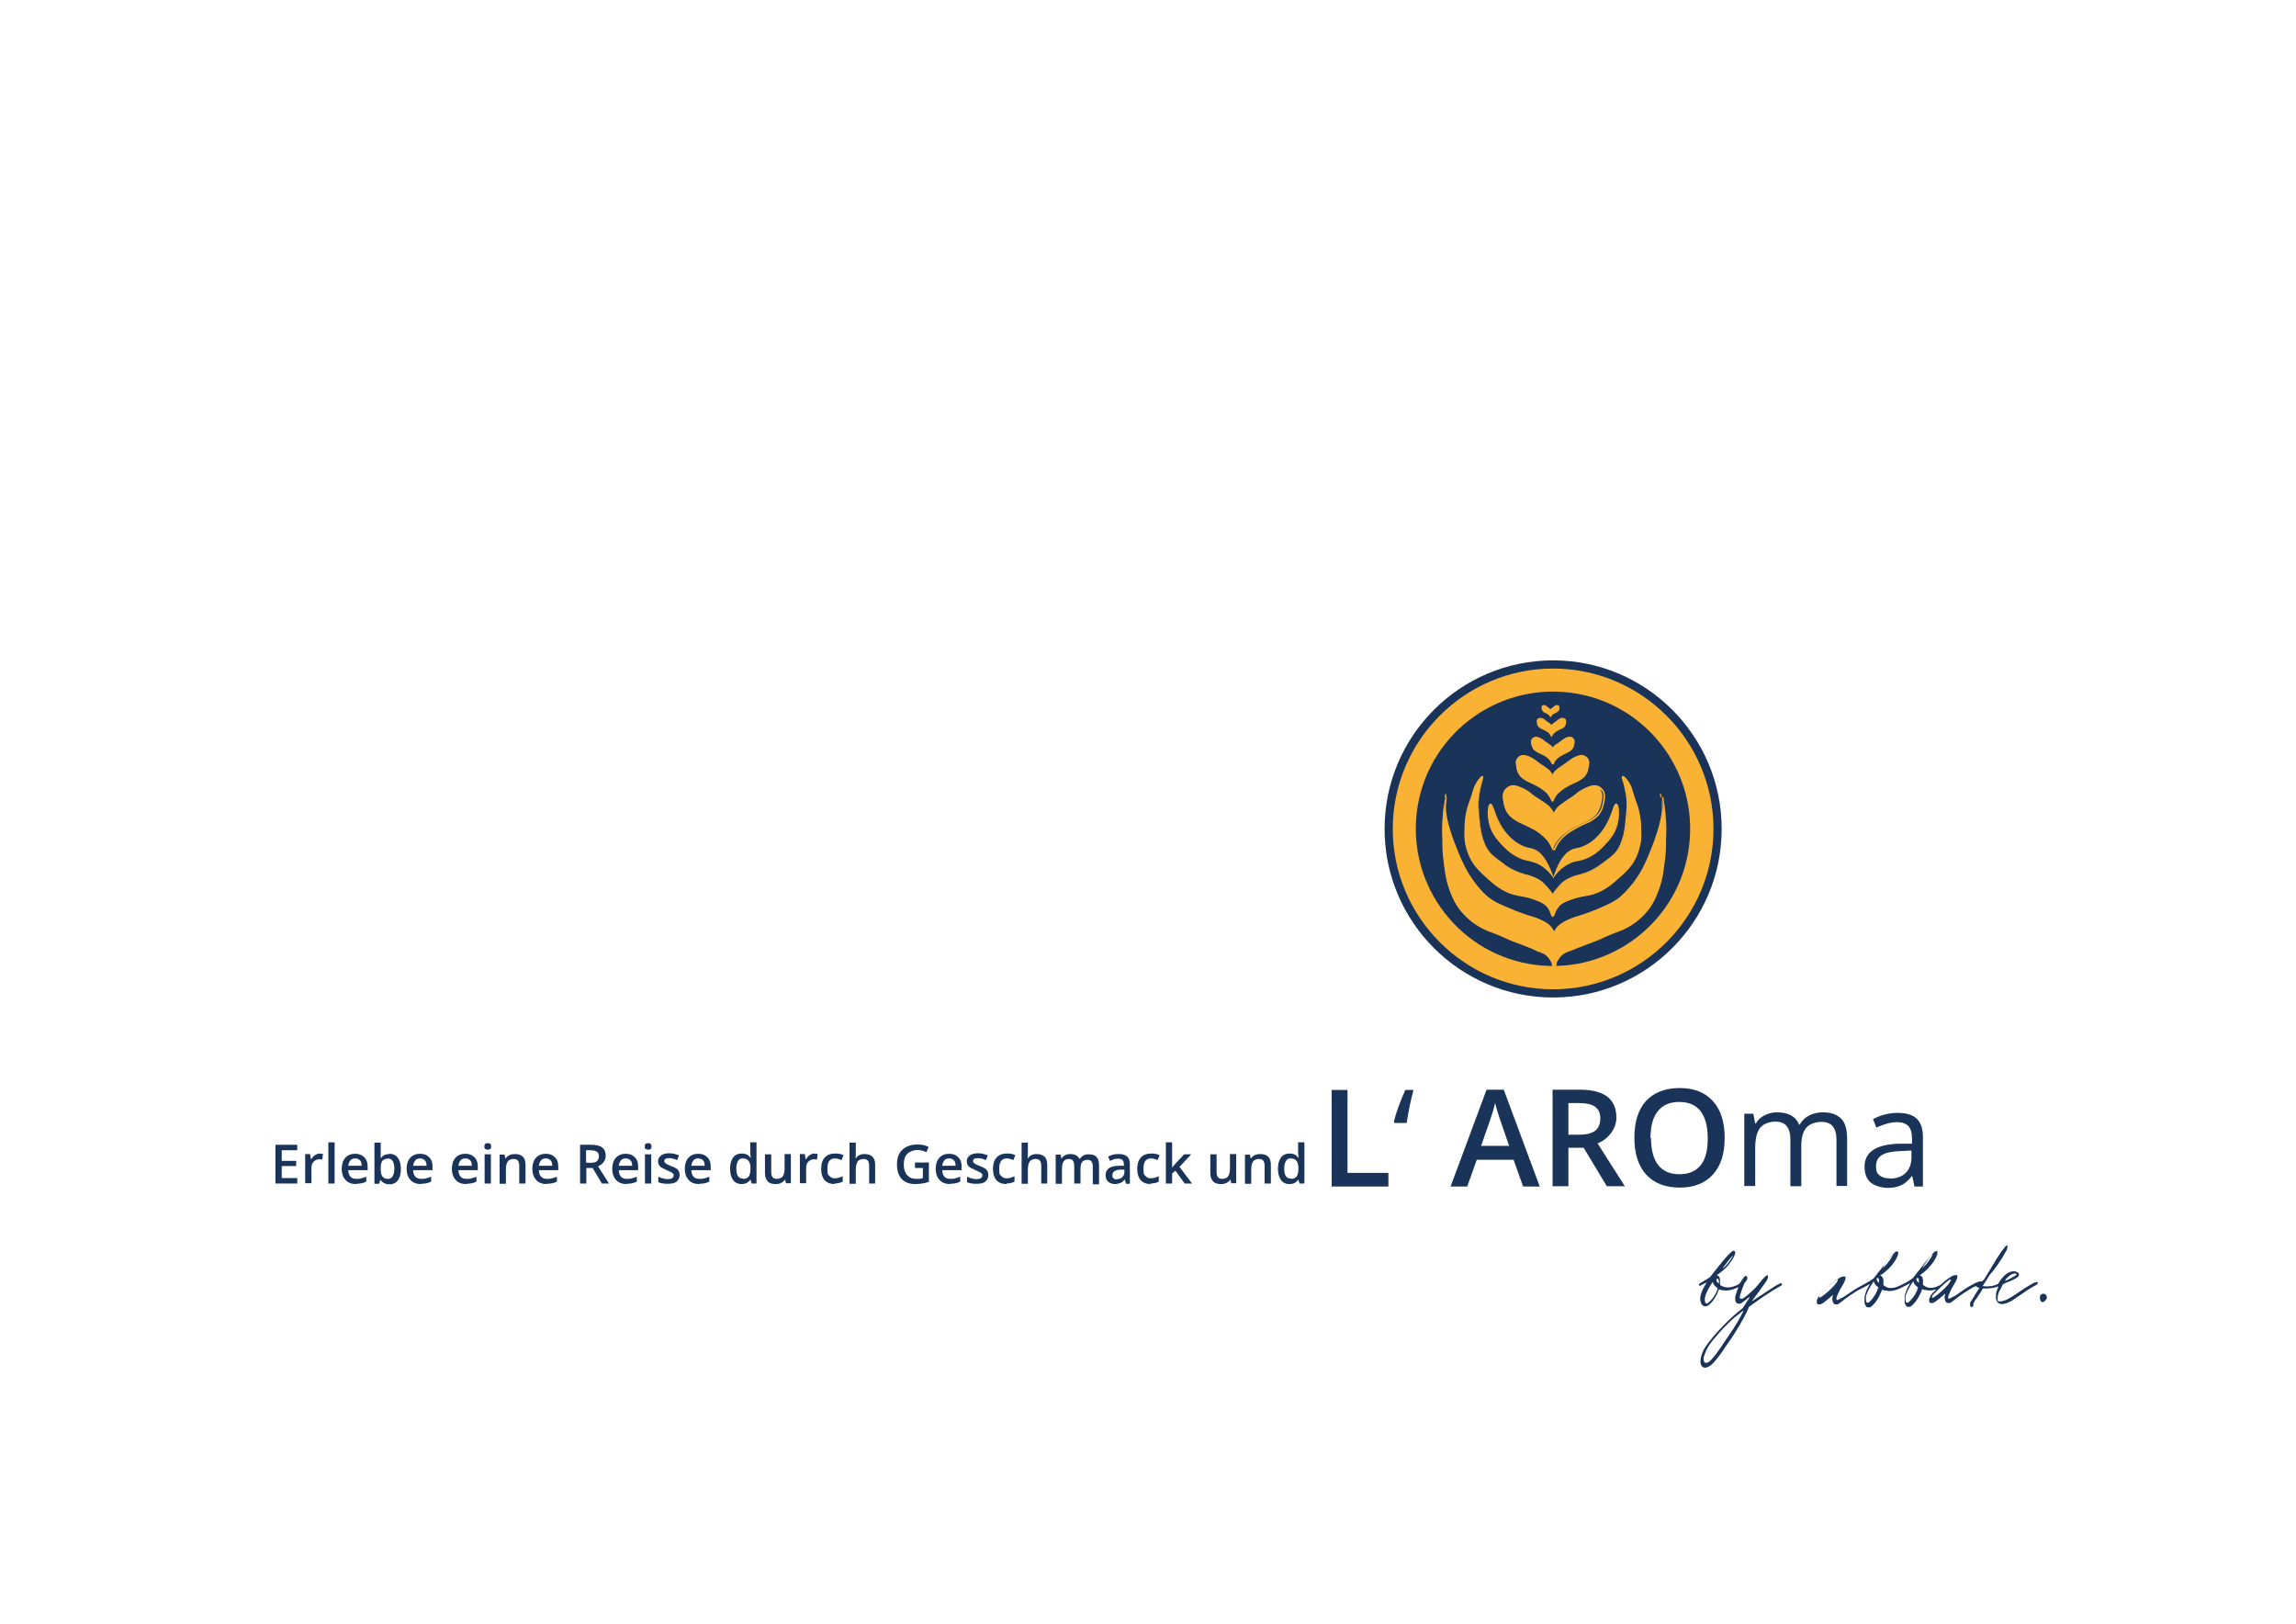 <svg xmlns="http://www.w3.org/2000/svg" xmlns:xlink="http://www.w3.org/1999/xlink" viewBox="0 0 841.9 595.3"><defs><style>      .cls-1 {        fill: none;      }      .cls-2 {        clip-path: url(#clippath-1);      }      .cls-3 {        clip-path: url(#clippath-3);      }      .cls-4 {        clip-path: url(#clippath-2);      }      .cls-5 {        fill: #193359;      }      .cls-6 {        clip-path: url(#clippath);      }      .cls-7 {        fill: #f9b233;      }    </style><clipPath id="clippath"><rect class="cls-1" x="338.1" y="234.3" width="695.7" height="491.9"></rect></clipPath><clipPath id="clippath-1"><rect class="cls-1" x="338.1" y="234.3" width="695.7" height="491.9"></rect></clipPath><clipPath id="clippath-2"><rect class="cls-1" x="352.8" y="154.9" width="421.4" height="298"></rect></clipPath><clipPath id="clippath-3"><rect class="cls-1" x="352.8" y="154.9" width="421.4" height="298"></rect></clipPath></defs><g><g id="Ebene_1"><g><g><g><g><path class="cls-5" d="M488.3,435v-35.4h5.8v30.4h15v5h-20.8Z"></path><path class="cls-5" d="M511.4,411.7l-.3-.5c.4-1.5.9-3.3,1.7-5.4.8-2.2,1.6-4.2,2.5-6.2h3c-1.1,4.1-1.9,8.1-2.5,12.1h-4.5Z"></path><path class="cls-5" d="M558.5,435l-3.5-9.8h-13.5l-3.5,9.8h-6.1l13.2-35.5h6.3l13.2,35.5h-6.1ZM553.4,420.2l-3.3-9.6c-.2-.6-.6-1.7-1-3.1-.4-1.4-.7-2.4-.9-3.1-.4,2-1.1,4.2-1.9,6.5l-3.2,9.2h10.3Z"></path><path class="cls-5" d="M575.1,420.8v14.1h-5.8v-35.4h10c4.6,0,7.9.9,10.1,2.6,2.2,1.7,3.3,4.3,3.3,7.7s-2.3,7.5-6.9,9.4l10,15.7h-6.6l-8.5-14.1h-5.7ZM575.1,416h4c2.7,0,4.6-.5,5.9-1.5,1.2-1,1.8-2.5,1.8-4.5s-.7-3.4-2-4.3-3.3-1.3-5.9-1.3h-3.8v11.6Z"></path><path class="cls-5" d="M632.4,417.2c0,5.8-1.4,10.2-4.3,13.4s-7,4.8-12.2,4.8-9.4-1.6-12.3-4.8c-2.9-3.2-4.3-7.7-4.3-13.5s1.4-10.3,4.3-13.5c2.9-3.1,7-4.7,12.3-4.7s9.3,1.6,12.2,4.8c2.9,3.2,4.3,7.7,4.3,13.4ZM605.4,417.2c0,4.4.9,7.7,2.6,9.9,1.8,2.3,4.4,3.4,7.8,3.4s6-1.1,7.8-3.3c1.8-2.2,2.6-5.5,2.6-9.9s-.9-7.6-2.6-9.9c-1.7-2.2-4.3-3.4-7.8-3.4s-6.1,1.1-7.9,3.4c-1.8,2.2-2.7,5.5-2.7,9.9Z"></path><path class="cls-5" d="M673.4,435v-17.3c0-2.1-.5-3.7-1.4-4.8-.9-1.1-2.3-1.6-4.2-1.6s-4.3.7-5.5,2.2c-1.2,1.4-1.8,3.6-1.8,6.6v14.8h-4v-17.3c0-2.1-.5-3.7-1.4-4.8-.9-1.1-2.3-1.6-4.2-1.6s-4.4.8-5.5,2.3c-1.2,1.5-1.8,4-1.8,7.4v13.9h-4v-26.5h3.3l.7,3.6h.2c.8-1.3,1.8-2.3,3.2-3s2.9-1.1,4.6-1.1c4.1,0,6.9,1.5,8.1,4.5h.2c.8-1.4,1.9-2.5,3.4-3.3,1.5-.8,3.2-1.2,5.1-1.2,3,0,5.2.8,6.7,2.3,1.5,1.5,2.2,4,2.2,7.4v17.3h-4Z"></path><path class="cls-5" d="M702,435l-.8-3.8h-.2c-1.3,1.7-2.6,2.8-4,3.4s-3,.9-4.9.9-4.7-.7-6.2-2-2.2-3.3-2.2-5.8c0-5.4,4.3-8.2,12.9-8.4h4.5v-1.8c0-2.1-.4-3.6-1.3-4.6s-2.3-1.5-4.3-1.5-4.7.7-7.5,2l-1.2-3.1c1.3-.7,2.7-1.3,4.3-1.7,1.6-.4,3.1-.6,4.7-.6,3.2,0,5.5.7,7,2.1s2.3,3.7,2.3,6.8v18.1h-3ZM692.9,432.1c2.5,0,4.5-.7,5.9-2.1,1.4-1.4,2.1-3.3,2.1-5.8v-2.4l-4,.2c-3.2.1-5.5.6-6.9,1.5-1.4.9-2.1,2.2-2.1,4.1s.4,2.6,1.3,3.3c.9.8,2.1,1.1,3.7,1.1Z"></path></g><g class="cls-6"><g class="cls-2"><path class="cls-5" d="M750.5,475.3c-.2-.6-.6-1-1.2-1-2.1.2-1.2,2.8-.7,3,.3.1.6,0,.8,0,.4-.3,1.4-1.2,1.1-1.9"></path><path class="cls-5" d="M746,470.2c-3.2,1.7-5.2,3.2-7.8,4.9-1.1.7-2.2,1.4-3.5,1.8-.2,0-.5.1-.8.2-.2,0-.5,0-.7,0-.1,0-.2,0-.3,0,0,0-.2,0-.2-.1l-.2-.2c0,0,0-.2,0-.3,0-.2,0-.4,0-.7,0-.3,0-.5.1-.8,0-.3.1-.6.2-.9l.2-.4c0-.1,0-.3.2-.4.1-.3.2-.6.4-.8.1-.3.3-.5.4-.8l.4-.8s0,0,0,0l.7-.4c.4-.2,1-.5,1.7-.7l1.1-.5c.4-.2.8-.4,1.2-.6.2-.1.4-.2.6-.4.1,0,.2-.1.3-.3,0,0,.1-.1.2-.2,0,0,.1-.1.1-.3,0,0,0-.2,0-.2v-.4c-.4-.4-.9-.7-1.4-.8-.1,0-.3,0-.4,0s-.3,0-.5,0c-.3,0-.6.1-.9.2-.6.2-1.1.5-1.6.9-.5.4-.9.8-1.3,1.3-.4.4-.8,1-1.1,1.5-.2.2-.3.5-.4.7-.7.3-1.6.6-2.3.8h-.6c-.2,0-.4.1-.6.1-.2,0-.4,0-.6,0h-.6c-.2,0-.4,0-.6-.1-.1,0-.3,0-.4,0l1.4-2.2,1.2-1.9c.5-.6,1-1.2,1.5-1.8.5-.7,1.1-1.5,1.6-2.2.5-.8,1-1.5,1.5-2.3.2-.4.5-.8.7-1.2.2-.4.4-.8.7-1.2l.3-.6v-.2c0,0,.1-.2.1-.2v-.2c0,0,.1-.1.1-.2v-.2c0,0,0-.3,0-.3,0,0,0,0,0-.2,0,0,0,0,0,0,0,0,0,0,0,0,0,0,0,0,0,0,0,0,0,0,0,0,0,0,0,0,0,0,0,0,0,0,0,0h-.1c0,0-.1,0-.2,0t0,0s0,0,0,0h-.1c0,0,0,.1,0,.1l-.2.2h-.1c0,.1-.1.2-.1.2h-.1c-.3.5-.6.8-.9,1.2l-.4.5c-.1.2-.3.4-.4.6l-1.5,2.3-1.4,2.3-.7,1.2c-.2.4-.5.7-.7,1.1l-1.4,2.3-.3.5c-.3.3-.5.5-.8.7,0,0-.2,0-.2,0s-.2,0-.2,0c-.1,0-.2,0-.4,0-.1,0-.2,0-.4.1-.2,0-.4.2-.7.3h-.3c0,.1-.3.3-.3.3,0,0,0,0-.1,0-.7.4-1.6.8-2.2,1.2-1.7,1-3.3,2.2-4.9,3.3l-.6.3c-.2.1-.4.2-.6.3l-.5.3-.5.2h-.2c-.5,0-.2-1.1,0-1.4.2-.4.3-.8.5-1.2.2-.4.4-.8.6-1.2l.7-1.2c.2-.4.5-.8.7-1.2l.3-.7c0-.2.2-.4.3-.7h0c0-.1,0-.3,0-.4,0,0,0,0,0,0,0,0,0,0,0-.1,0,0,0-.1,0-.2,0,0,0-.1,0-.2,0,0,0,0-.1-.1,0,0-.2,0-.2,0,0,0-.1,0-.2,0h-.5c-.4.1-.7.2-1,.4h-.2c0,0-.1.2-.1.2h0s0,0,0,0h0l-.5.3c-.3.2-.6.4-.9.6l-.8.6-.8.7c-.3.3-.6.5-.9.8-1.7.9-3.8,1.6-5.6.5l-.7-.5s0,0-.1,0c0-.2,0-.4,0-.6.1-1,.1-2.6-1.1-2.9h-.1l.9-.7c.3-.2.6-.4.9-.7l.9-.8s0,0,.1-.1h.1c0-.1,0-.2.1-.2h.1c0,0,.4-.6.4-.6.3-.3.6-.6.9-1,.3-.4.5-.7.8-1.1.2-.4.5-.8.7-1.2l.3-.7.2-.4c0-.1,0-.3.1-.4v-.2c0,0,0-.2,0-.2,0,0,0,0,0-.2,0,0,0,0,0-.1,0,0,0,0,0-.1,0,0,0,0-.1-.2,0,0,0,0,0,0h0c0,0-.1,0-.2,0h-.1c0,0-.1,0-.2,0,0,0-.2,0-.2.1h-.2c0,.1-.3.4-.3.4l-.6.5-.5.6c-.4.4-.7.8-1,1.2l-.5.6-.5.6-.9,1.2-.5.6-.5.7-.5.6-.5.6c-.2.2-.3.4-.5.7l-.5.6-.5.7h0c-1,.8-2,1.5-3.5,2.2,0,0,0,0,0,0-1.9,1-4.5,2.4-6.7,1.1l-.7-.5s0,0-.1,0c0-.2,0-.4,0-.6.1-1,.1-2.6-1.1-2.9h-.1l.9-.7c.3-.2.6-.4.9-.7l.9-.8s0,0,.1-.1h.1c0-.1,0-.2.1-.2h.1c0,0,.5-.6.5-.6.3-.3.6-.6.9-1,.3-.4.5-.7.8-1.1.2-.4.5-.8.7-1.2l.3-.7.2-.4c0-.1,0-.3.1-.4v-.2c0,0,0-.2,0-.2,0,0,0,0,0-.2,0,0,0,0,0-.1,0,0,0,0,0-.1,0,0,0,0-.1-.2,0,0,0,0,0,0h0c0,0-.1,0-.2,0h-.1c0,0-.1,0-.2,0,0,0-.2,0-.2.1h-.2c0,.1-.3.4-.3.4l-.6.5-.5.6c-.4.4-.7.8-1,1.2l-.5.6-.5.6-.9,1.2-.5.6-.5.7-.5.6-.5.6c-.2.2-.3.4-.5.7l-.5.6-.5.7h0c-1,.8-2.1,1.5-3.6,2.3h0c-.8.4-1.9,1-2.6,1.4-1.7,1-3.3,2.2-5,3.3l-.6.3c-.2.1-.4.2-.6.3l-.5.3-.5.2h-.2c-.4,0-.2-1.1,0-1.4.2-.4.3-.8.5-1.2.2-.4.4-.8.6-1.2l.7-1.2c.2-.4.5-.8.7-1.2l.3-.7c0-.2.2-.4.3-.7h0c0-.1,0-.3,0-.4,0,0,0,0,0,0,0,0,0,0,0-.1,0,0,0-.1,0-.2,0,0,0-.1,0-.2,0,0,0,0-.1-.1,0,0-.2,0-.2,0,0,0-.1,0-.2,0h-.5c-.4.1-.7.2-1,.4h-.2c0,0-.1.2-.1.2h0s0,0,0,0h0l-.5.3c-.3.2-.6.4-.9.6l-.8.6-.8.7c-.5.4-1,.9-1.6,1.4l-.4.4-.4.3-.7.8c-.1.1-.2.3-.4.4l-.4.4c-.2.3-.4.6-.7.9-.1.2-.2.3-.3.5v.3c-.1,0-.3.4-.3.4,0,0,0,.1,0,.2,0,0,0,.2,0,.3,0,0,0,.2,0,.4,0,0,0,.1,0,.2,0,0,0,.1.1.2,0,.1.2.2.3.3.1,0,.2,0,.3,0,0,0,.2,0,.2,0h.5c.1,0,.2-.2.3-.2l.5-.2.2-.2c.8-.6,1.5-1.1,2.3-1.8l.4-.4.4-.3.4-.4c0,0,0,0,0,.2,0,.2-.2.5-.2.8-.1.7,0,1.6.5,2.2,0,0,.2.2.2.2,0,0,.2,0,.3.1.1,0,.2,0,.3,0,.2,0,.3,0,.5,0h.2c0,0,.2-.2.2-.2.2,0,.5-.2.6-.4.2-.1.4-.2.6-.4l.5-.4.5-.4c1.6-1.2,3.2-2.3,4.9-3.3.8-.4,1.5-.8,2.3-1.2h0c.8-.4,1.6-.8,2.2-1.3h0c-.2.3-.3.6-.4.8l-.4.7c-.1.2-.3.5-.4.8-.1.2-.2.5-.3.8-.2.5-.4,1.1-.5,1.7,0,.1,0,.3,0,.4v.5c0,0,0,.5,0,.5,0,.2,0,.3,0,.5,0,.2,0,.3,0,.5,0,.1,0,.3.2.5,0,.1.2.3.2.4,0,.1.2.3.3.4l.3.2s0,0,0,0h0s0,0,0,0h0s0,0,0,0,0,0,0,0c0,0,0,0,.1,0,0,0,.2,0,.3,0,.2,0,.3,0,.5,0,.2,0,.3,0,.4-.2.1,0,.2-.2.4-.3.1,0,.2-.2.3-.3.2-.2.4-.4.6-.6.7-.8,1.3-1.8,1.8-2.7.2-.5.4-1,.7-1.5.1-.3.2-.6.3-.9.2,0,.3.1.5.2.2,0,.3.1.5.1.4.1.8,0,1.3.2h.2c.2,0,.3,0,.5,0,1.8-.1,3-.6,5.1-1.7,0,0,0,0,0,0,.8-.4,1.6-.8,2.2-1.2h0c-.2.3-.3.6-.4.8l-.4.7c-.1.2-.3.5-.4.8-.1.2-.2.5-.3.8-.2.5-.4,1.1-.5,1.7,0,.1,0,.3,0,.4v.5c0,0,0,.5,0,.5,0,.2,0,.3,0,.5,0,.2,0,.3,0,.5,0,.1,0,.3.2.5,0,.1.2.3.2.4,0,.1.2.3.3.4l.3.2s0,0,0,0h0s0,0,0,0h0s0,0,0,0,0,0,0,0c0,0,0,0,.1,0,0,0,.2,0,.3,0,.2,0,.3,0,.5,0,.2,0,.3,0,.4-.2.1,0,.2-.2.4-.3.1,0,.2-.2.3-.3.2-.2.4-.4.6-.6.7-.8,1.3-1.8,1.8-2.7.2-.5.5-1,.7-1.5.1-.3.2-.6.3-.9.2,0,.3.1.4.2.2,0,.3.1.5.1.4.1.8,0,1.3.2h.2c.2,0,.3,0,.5,0,.8,0,1.5-.2,2.3-.4l-.5.5c-.1.1-.2.3-.4.4l-.4.4c-.2.3-.5.6-.7.9-.1.2-.2.3-.3.5v.3c-.1,0-.3.4-.3.4,0,0,0,.1,0,.2,0,0,0,.2,0,.3,0,0,0,.2,0,.4,0,0,0,.1,0,.2,0,0,0,.1.1.2,0,.1.2.2.3.3.1,0,.2,0,.3,0,0,0,.2,0,.2,0h.5c.1,0,.2-.2.3-.2l.5-.2.2-.2c.8-.6,1.5-1.1,2.3-1.8l.4-.4.4-.3.4-.4c0,0,0,0,0,.2,0,.2-.2.5-.2.8-.1.7,0,1.6.5,2.2,0,0,.2.2.2.2,0,0,.2,0,.3.1.1,0,.2,0,.3,0,.2,0,.3,0,.5,0h.2c0,0,.2-.2.2-.2.2,0,.4-.2.6-.4.2-.1.4-.2.6-.4l.5-.4.5-.4c1.6-1.2,3.2-2.3,4.9-3.3.7-.4,1.4-.8,2.1-1.1h0c0,0,0,0,.1.1,0,0,.2.1.3.2l.6.3c0,0,.2,0,.3.1-.2.3-.4.6-.6.9-.5.7-.9,1.5-1.4,2.3l-.7,1.1-.3.5h0s-.2.3-.2.3l-.2.3v.9c0,.4.2.7.6.7.3,0,.6-.3.6-.7,0,0,0-.1,0-.2v-.2s0,0,0,0h0c0,0,.1-.4.1-.4l.4-.7v-.2c.1,0,.7-.8.7-.8l1.5-2.3.8-1.3h0c.1,0,.2,0,.3,0h.3c0,0,.2,0,.2,0,0,0,.1,0,.2,0,1.6,0,3.2-.2,4.7-.8-.1.2-.2.5-.3.8l-.2.5c0,.2,0,.3-.2.5,0,.3-.2.7-.2,1v.6c0,.2,0,.4,0,.5s0,.4,0,.6c0,.2,0,.4.2.6,0,.2.2.4.3.6.1.2.3.3.5.5.2.1.4.2.5.2.2,0,.4.1.5.1.4,0,.7,0,1-.1.6-.1,1.2-.3,1.7-.6,1-.4,1.9-1,2.8-1.7,2.4-1.5,4.3-3.1,7.4-4.7.2,0,.4-.4.4-.7s-.2-.4-.4-.2M735.3,469.3c.3-.4.7-.9,1.1-1.2l.6-.5c.2-.1.4-.3.6-.4.4-.2.8-.3,1.2-.3.2,0,.4,0,.6.2h0c.2.2,0,.2-.2.4-.2.1-.4.3-.5.4l-.6.3c-.2,0-.4.2-.5.3l-1,.5-1.3.6h0ZM705.2,464.3l.9-1.3.4-.6.4-.6c.3-.4.6-.8.9-1.2.1-.2.3-.4.5-.5l.4-.4h0c0,0-.1.4-.1.4,0,0,0,.2-.2.3-.2.4-.4.8-.7,1.2-.2.4-.5.7-.8,1.1-.2.4-.5.7-.8,1l-.4.4h0c0,0,0,0,0,0h-.1c0,.2,0,.2,0,.2h-.1c-.3.4-.5.6-.8.8l.6-.8ZM690.6,464.3l.9-1.3.5-.6.4-.6c.3-.4.6-.8.9-1.2.1-.2.3-.4.5-.5l.4-.4h0c0,0-.1.4-.1.4,0,0,0,.2-.2.3-.2.4-.4.8-.7,1.2-.2.4-.5.7-.8,1.1-.2.4-.5.7-.8,1l-.4.4h0c0,0,0,0,0,0h-.1c0,.2,0,.2,0,.2h-.1c-.3.4-.5.6-.8.8l.6-.8ZM667.2,475.7s0,0,0,0c-.1,0-.2,0-.2,0,0-.1,0-.4.2-.8.1-.2.6-.8,2.7-2.8,3.6-3.4,3.9-3.2,4-3.1,0,0,.1.2,0,.3-.5,1.8-5.8,6.4-6.8,6.5M688.6,472.2l-.2.7v.3c-.1,0-.3.4-.3.4l-.3.7c0,.1-.1.2-.2.3,0,.1-.1.2-.2.3-.1.2-.3.4-.4.6-.1.2-.3.4-.4.6l-.5.6c-.2.2-.4.4-.5.5-.2.2-.4.3-.6.4h-.2c0,0,0,0-.1,0,0,0-.2,0-.2,0,0,0,0,0,0,0,0,0,0,0,0,0t0,0h0s0,0,0,0h0c0,0,0-.1,0-.1l-.2-.3v-.3c-.1-.2-.1-.4-.1-.6,0-.2,0-.4,0-.6,0,0,0-.2,0-.3v-.3c.2-.5.4-1,.6-1.4.2-.5.4-1,.7-1.4.2-.5.5-.9.8-1.4l.2-.3v-.2c.1,0,.2,0,.2,0h0c0,0,0-.1,0-.1.1-.2.3-.4.4-.6,0,.2,0,.4.2.5h0c0,0,0,0,0,0h0c0,0,0,0,0,0h0c0,0,0,.2,0,.2,0,0,.1.2.2.3.2.4.5.7.9,1,.1.1.3.2.4.3v.3ZM689,470.1v.2c-2.1-1.5.3-3.1,0-.2M703.2,472.2l-.2.7v.3c-.1,0-.3.4-.3.4l-.3.7c0,.1-.1.2-.2.3,0,.1-.1.2-.2.3-.1.2-.3.4-.4.6-.1.2-.3.4-.5.6l-.5.6c-.2.2-.4.4-.5.5-.2.2-.4.3-.6.4h-.2c0,0,0,0-.1,0,0,0-.2,0-.2,0,0,0,0,0,0,0,0,0,0,0,0,0t0,0h0s0,0,0,0h0c0,0,0-.1,0-.1l-.2-.3v-.3c-.1-.2-.1-.4-.1-.6,0-.2,0-.4,0-.6,0,0,0-.2,0-.3v-.3c.2-.5.4-1,.6-1.4.2-.5.4-1,.7-1.4.2-.5.5-.9.8-1.4l.2-.3v-.2c.1,0,.2,0,.2,0h0c0,0,0-.1,0-.1.1-.2.3-.4.4-.6,0,.2,0,.4.2.5h0c0,0,0,0,0,0h0c0,0,0,0,0,0h0c0,0,0,.2,0,.2,0,0,.1.2.2.3.2.4.5.7.9,1,.1.1.3.2.4.3v.3ZM703.6,470.1v.2c-2.1-1.5.3-3.1,0-.2M708.6,475.8s0,0,0,0c-.1,0-.2,0-.2,0,0-.1,0-.4.2-.8.1-.2.6-.8,2.7-2.8,3.6-3.4,3.9-3.2,4-3.1,0,0,.1.2,0,.3-.5,1.8-5.8,6.3-6.8,6.5"></path><path class="cls-5" d="M653.3,470.5c0,0-.3,0-.4,0-.7.3-1.4.6-2,1-2.7,1.8-5.4,3.5-8.1,5.3,0,0-.2.1-.3.2,0-.1,0-.2.1-.3,1.2-1.6,2.4-3.2,3.6-4.9.6-.8,1.1-1.5,1.6-2.3.3-.5.5-1,.5-1.5,0-.2,0-.4-.3-.5-.2,0-1.5,1.2-1.9,1.7-1,1.3-2,2.6-3.2,3.7-1.1,1-2.2,2.1-3.4,2.9-.3.2-.6.3-.9.4-.4,0-.8-.3-.7-.7,0,0,0,0,0,0,.4-1.6,1-3.2,1.6-4.7.1-.3.3-.6.5-.8.4-.4.7-.9.7-1.4,0-.3,0-.6-.3-.7-.2-.2-.4-.1-.6,0-.1,0-.2.2-.3.3-.3.5-.7.9-1,1.4-.4.8-.9,1.3-1.7,1.6-1,.4-2,.8-3.1.8-1.1,0-2.1-.3-3-.9,0,0,0-.2,0-.3,0-.5,0-1,0-1.5,0-.8-.3-1.5-1.2-1.8.2-.2.4-.3.6-.4,1.2-.9,2.4-1.8,3.4-3,1-1.2,1.9-2.4,2.5-3.8.1-.3.2-.7.3-1,0-.5-.3-.8-.8-.7-.2,0-.4.1-.5.3-.5.4-1,.9-1.5,1.4-2.2,2.4-4.2,5.1-6.3,7.7-.1.1-.2.3-.4.4-1.1.7-2.2,1.3-3.3,2-.1,0-.3.2-.4.3-.2.2-.2.4,0,.6.1.2.3.1.5,0,.6-.3,1.2-.7,1.9-1,0,0,.1,0,.3-.1-.4.6-.7,1.2-1,1.7-.6,1.1-1.1,2.3-1.3,3.5-.2,1,0,1.9.5,2.8.5.7,1.2.9,2,.6.5-.2.9-.6,1.3-1,1.3-1.4,2.3-3,2.9-4.8,0,0,0-.2.1-.3,2.5.9,4.8.3,7.1-.8,0,.2-.1.3-.1.4-.3.7-.5,1.3-.7,2-.3.8-.4,1.5-.3,2.3,0,1,.9,1.6,1.8,1.3.3,0,.5-.2.8-.4.8-.6,1.5-1.2,2.3-1.8,0,0,.1-.1.3-.2,0,0,0,.1,0,.2-.8,1.3-1.6,2.6-2.5,3.9,0,0,0,0,0,0,0,0,0,0,0,0,0,0,0,0,0,0-.4.4-3,2.2-6.7,6-2.7,2.8-5.3,5.6-7.4,8.9,0,0,0,0,0,0-3.4,6.6.1,9.4,4.1,4.3,2.2-2.5,3.7-5.2,5.7-7.9,1.4-2.1,5-7.7,6.6-11.7,0,0,.1-.2.2-.2,3.7-2.7,7.5-5.4,11.5-7.6.2,0,.3-.2.4-.4,0-.1,0-.3,0-.4M635.5,460.2c-.9,2-2.3,3.6-3.9,5,.1-.5,3.4-4.6,3.9-5M629.9,472.4c-.6,1.8-1.6,3.4-2.9,4.7-.2.2-.5.4-.7.6-.6.4-.9.2-1.1-.5-.2-.6,0-1.2,0-1.7.5-1.8,1.4-3.4,2.4-4.9.1-.2.3-.4.4-.6,0,0,0,0,0,0,.3,1,.9,1.6,1.7,2.2.1.1.2.2.1.4M630.2,470.5c-.3-.2-.6-.5-.8-.8,0-.2,0-.3,0-.5,0-.2.1-.4.3-.4.1,0,.4.1.4.2.1.2.1.5.2.8,0,.2,0,.4,0,.7M633.8,489.8c-2,2.8-3.5,5.5-5.7,8-2.3,3-3.7,1.9-3.4,0,.2-1,.6-1.9,1-2.8.8-1.7,1.9-3.1,3.1-4.5,2.2-2.7,4.6-5.1,7.1-7.4,0,0,0,0,0,0,.8-.6,2.2-1.7,3.4-2.7-.2,1-3,5.9-5.5,9.4"></path></g></g></g><g><path class="cls-5" d="M109,433.9h-8v-14.2h8v2h-5.7v3.9h5.3v1.9h-5.3v4.4h5.7v2Z"></path><path class="cls-5" d="M117.3,423c.5,0,.8,0,1.1,0l-.2,2.1c-.3,0-.7-.1-1-.1-.9,0-1.6.3-2.2.9s-.8,1.4-.8,2.3v5.6h-2.3v-10.7h1.8l.3,1.9h.1c.4-.6.8-1.1,1.4-1.5s1.2-.6,1.8-.6Z"></path><path class="cls-5" d="M122.7,433.9h-2.3v-15.1h2.3v15.1Z"></path><path class="cls-5" d="M130.6,434.1c-1.7,0-3-.5-3.9-1.5s-1.4-2.3-1.4-4,.4-3.1,1.3-4.1,2.1-1.5,3.6-1.5,2.5.4,3.4,1.3,1.2,2,1.2,3.5v1.2h-7.1c0,1,.3,1.8.8,2.4s1.3.8,2.2.8,1.2,0,1.8-.2,1.1-.3,1.8-.6v1.8c-.6.3-1.1.5-1.7.6s-1.2.2-1.9.2ZM130.2,424.7c-.7,0-1.3.2-1.7.7s-.7,1.1-.8,2h4.9c0-.9-.2-1.6-.6-2s-1-.7-1.7-.7Z"></path><path class="cls-5" d="M142.8,423c1.3,0,2.4.5,3.1,1.5s1.1,2.3,1.1,4.1-.4,3.1-1.1,4.1-1.8,1.5-3.1,1.5-2.4-.5-3.2-1.5h-.2l-.4,1.3h-1.7v-15.1h2.3v3.6c0,.3,0,.7,0,1.2s0,.9,0,1h0c.7-1.1,1.8-1.6,3.2-1.6ZM142.2,424.8c-.9,0-1.6.3-2,.8s-.6,1.4-.6,2.7v.2c0,1.3.2,2.2.6,2.8s1.1.9,2,.9,1.4-.3,1.8-1,.6-1.6.6-2.8c0-2.4-.8-3.7-2.5-3.7Z"></path><path class="cls-5" d="M154.4,434.1c-1.7,0-3-.5-3.9-1.5s-1.4-2.3-1.4-4,.4-3.1,1.3-4.1,2.1-1.5,3.6-1.5,2.5.4,3.4,1.3,1.2,2,1.2,3.5v1.2h-7.1c0,1,.3,1.8.8,2.4s1.3.8,2.2.8,1.2,0,1.8-.2,1.1-.3,1.8-.6v1.8c-.6.3-1.1.5-1.7.6s-1.2.2-1.9.2ZM154,424.7c-.7,0-1.3.2-1.7.7s-.7,1.1-.8,2h4.9c0-.9-.2-1.6-.6-2s-1-.7-1.7-.7Z"></path><path class="cls-5" d="M171,434.1c-1.7,0-3-.5-3.9-1.5s-1.4-2.3-1.4-4,.4-3.1,1.3-4.1,2.1-1.5,3.6-1.5,2.5.4,3.4,1.3,1.2,2,1.2,3.5v1.2h-7.1c0,1,.3,1.8.8,2.4s1.3.8,2.2.8,1.2,0,1.8-.2,1.1-.3,1.8-.6v1.8c-.6.3-1.1.5-1.7.6s-1.2.2-1.9.2ZM170.6,424.7c-.7,0-1.3.2-1.7.7s-.7,1.1-.8,2h4.9c0-.9-.2-1.6-.6-2s-1-.7-1.7-.7Z"></path><path class="cls-5" d="M177.6,420.3c0-.4.1-.7.3-.9s.5-.3,1-.3.7.1.9.3.3.5.3.9-.1.7-.3.9-.5.3-.9.3-.7-.1-1-.3-.3-.5-.3-.9ZM180,433.9h-2.3v-10.7h2.3v10.7Z"></path><path class="cls-5" d="M192.7,433.9h-2.3v-6.6c0-.8-.2-1.4-.5-1.8s-.9-.6-1.6-.6-1.7.3-2.1.9-.7,1.5-.7,2.9v5.3h-2.3v-10.7h1.8l.3,1.4h.1c.3-.5.8-.9,1.4-1.2s1.3-.4,2-.4c2.6,0,3.9,1.3,3.9,3.9v7Z"></path><path class="cls-5" d="M200.5,434.1c-1.7,0-3-.5-3.9-1.5s-1.4-2.3-1.4-4,.4-3.1,1.3-4.1,2.1-1.5,3.6-1.5,2.5.4,3.4,1.3,1.2,2,1.2,3.5v1.2h-7.1c0,1,.3,1.8.8,2.4s1.3.8,2.2.8,1.2,0,1.8-.2,1.1-.3,1.8-.6v1.8c-.6.3-1.1.5-1.7.6s-1.2.2-1.9.2ZM200.1,424.7c-.7,0-1.3.2-1.7.7s-.7,1.1-.8,2h4.9c0-.9-.2-1.6-.6-2s-1-.7-1.7-.7Z"></path><path class="cls-5" d="M215,428.2v5.7h-2.3v-14.2h4c1.8,0,3.2.3,4.1,1s1.3,1.7,1.3,3.1-.9,3-2.8,3.8l4,6.3h-2.6l-3.4-5.7h-2.3ZM215,426.3h1.6c1.1,0,1.9-.2,2.3-.6s.7-1,.7-1.8-.3-1.4-.8-1.7-1.3-.5-2.4-.5h-1.5v4.6Z"></path><path class="cls-5" d="M229.8,434.1c-1.7,0-3-.5-3.9-1.5s-1.4-2.3-1.4-4,.4-3.1,1.3-4.1,2.1-1.5,3.6-1.5,2.5.4,3.4,1.3,1.2,2,1.2,3.5v1.2h-7.1c0,1,.3,1.8.8,2.4s1.3.8,2.2.8,1.2,0,1.8-.2,1.1-.3,1.8-.6v1.8c-.6.3-1.1.5-1.7.6s-1.2.2-1.9.2ZM229.4,424.7c-.7,0-1.3.2-1.7.7s-.7,1.1-.8,2h4.9c0-.9-.2-1.6-.6-2s-1-.7-1.7-.7Z"></path><path class="cls-5" d="M236.4,420.3c0-.4.1-.7.3-.9s.5-.3,1-.3.7.1.9.3.3.5.3.9-.1.7-.3.9-.5.3-.9.3-.7-.1-1-.3-.3-.5-.3-.9ZM238.8,433.9h-2.3v-10.7h2.3v10.7Z"></path><path class="cls-5" d="M249.2,430.8c0,1-.4,1.8-1.1,2.4s-1.9.8-3.3.8-2.6-.2-3.4-.6v-2c1.3.6,2.4.9,3.5.9s2.1-.4,2.1-1.3,0-.5-.2-.7-.4-.4-.8-.6-.8-.4-1.5-.7c-1.2-.5-2.1-1-2.5-1.4s-.7-1.1-.7-1.9.4-1.6,1.1-2.1,1.7-.8,3-.8,2.4.3,3.6.8l-.7,1.7c-1.2-.5-2.1-.7-2.9-.7-1.2,0-1.8.3-1.8,1s.2.6.5.9,1,.6,2,1c.9.3,1.5.7,1.9.9s.7.6.9,1,.3.8.3,1.3Z"></path><path class="cls-5" d="M256.4,434.1c-1.7,0-3-.5-3.9-1.5s-1.4-2.3-1.4-4,.4-3.1,1.3-4.1,2.1-1.5,3.6-1.5,2.5.4,3.4,1.3,1.2,2,1.2,3.5v1.2h-7.1c0,1,.3,1.8.8,2.4s1.3.8,2.2.8,1.2,0,1.8-.2,1.1-.3,1.8-.6v1.8c-.6.3-1.1.5-1.7.6s-1.2.2-1.9.2ZM256,424.7c-.7,0-1.3.2-1.7.7s-.7,1.1-.8,2h4.9c0-.9-.2-1.6-.6-2s-1-.7-1.7-.7Z"></path><path class="cls-5" d="M271.9,434.1c-1.3,0-2.4-.5-3.1-1.5s-1.1-2.3-1.1-4.1.4-3.1,1.1-4.1,1.8-1.5,3.2-1.5,2.5.5,3.2,1.6h.1c-.1-.8-.2-1.4-.2-1.8v-3.9h2.3v15.1h-1.8l-.4-1.4h-.1c-.7,1.1-1.8,1.6-3.2,1.6ZM272.5,432.2c.9,0,1.6-.3,2-.8s.6-1.4.7-2.6v-.3c0-1.3-.2-2.3-.7-2.9s-1.1-.9-2.1-.9-1.4.3-1.8,1-.6,1.6-.6,2.8.2,2.1.6,2.7,1,.9,1.9.9Z"></path><path class="cls-5" d="M288.2,433.9l-.3-1.4h-.1c-.3.5-.8.9-1.4,1.2s-1.3.4-2,.4c-1.3,0-2.3-.3-2.9-1s-1-1.6-1-2.9v-7h2.3v6.6c0,.8.2,1.4.5,1.8s.9.6,1.6.6,1.7-.3,2.1-.9.7-1.5.7-2.9v-5.3h2.3v10.7h-1.8Z"></path><path class="cls-5" d="M298.7,423c.5,0,.8,0,1.1,0l-.2,2.1c-.3,0-.7-.1-1-.1-.9,0-1.6.3-2.2.9s-.8,1.4-.8,2.3v5.6h-2.3v-10.7h1.8l.3,1.9h.1c.4-.6.8-1.1,1.4-1.5s1.2-.6,1.8-.6Z"></path><path class="cls-5" d="M306.1,434.1c-1.6,0-2.9-.5-3.7-1.4s-1.3-2.3-1.3-4.1.4-3.2,1.3-4.2,2.2-1.5,3.8-1.5,2.1.2,3.1.6l-.7,1.8c-1-.4-1.8-.6-2.4-.6-1.9,0-2.8,1.2-2.8,3.7s.2,2.1.7,2.7,1.1.9,2,.9,2-.3,2.9-.8v2c-.4.2-.8.4-1.3.5s-1,.2-1.7.2Z"></path><path class="cls-5" d="M321,433.9h-2.3v-6.6c0-.8-.2-1.4-.5-1.8s-.9-.6-1.6-.6-1.7.3-2.1.9-.7,1.5-.7,2.9v5.3h-2.3v-15.1h2.3v3.8c0,.6,0,1.3-.1,2h.1c.3-.5.7-.9,1.3-1.2s1.2-.4,1.9-.4c2.6,0,3.9,1.3,3.9,3.9v7Z"></path><path class="cls-5" d="M335.4,426.2h5.2v7.1c-.9.3-1.7.5-2.5.6s-1.6.2-2.5.2c-2.1,0-3.8-.6-5-1.9s-1.7-3.1-1.7-5.4.7-4.1,2-5.3,3.1-1.9,5.4-1.9,2.9.3,4.2.9l-.8,1.9c-1.1-.5-2.3-.8-3.4-.8s-2.7.5-3.6,1.4-1.3,2.2-1.3,3.9.4,3,1.2,3.9,1.9,1.4,3.4,1.4,1.5,0,2.4-.3v-3.7h-2.9v-2Z"></path><path class="cls-5" d="M348.4,434.1c-1.7,0-3-.5-3.9-1.5s-1.4-2.3-1.4-4,.4-3.1,1.3-4.1,2.1-1.5,3.6-1.5,2.5.4,3.4,1.3,1.2,2,1.2,3.5v1.2h-7.1c0,1,.3,1.8.8,2.4s1.3.8,2.2.8,1.2,0,1.8-.2,1.1-.3,1.8-.6v1.8c-.6.3-1.1.5-1.7.6s-1.2.2-1.9.2ZM348,424.7c-.7,0-1.3.2-1.7.7s-.7,1.1-.8,2h4.9c0-.9-.2-1.6-.6-2s-1-.7-1.7-.7Z"></path><path class="cls-5" d="M362.4,430.8c0,1-.4,1.8-1.1,2.4s-1.9.8-3.3.8-2.6-.2-3.4-.6v-2c1.3.6,2.4.9,3.5.9s2.1-.4,2.1-1.3,0-.5-.2-.7-.4-.4-.8-.6-.8-.4-1.5-.7c-1.2-.5-2.1-1-2.5-1.4s-.7-1.1-.7-1.9.4-1.6,1.1-2.1,1.7-.8,3-.8,2.4.3,3.6.8l-.7,1.7c-1.2-.5-2.1-.7-2.9-.7-1.2,0-1.8.3-1.8,1s.2.6.5.9,1,.6,2,1c.9.3,1.5.7,1.9.9s.7.6.9,1,.3.8.3,1.3Z"></path><path class="cls-5" d="M369.1,434.1c-1.6,0-2.9-.5-3.7-1.4s-1.3-2.3-1.3-4.1.4-3.2,1.3-4.2,2.2-1.5,3.8-1.5,2.1.2,3.1.6l-.7,1.8c-1-.4-1.8-.6-2.4-.6-1.9,0-2.8,1.2-2.8,3.7s.2,2.1.7,2.7,1.1.9,2,.9,2-.3,2.9-.8v2c-.4.2-.8.4-1.3.5s-1,.2-1.7.2Z"></path><path class="cls-5" d="M384.1,433.9h-2.3v-6.6c0-.8-.2-1.4-.5-1.8s-.9-.6-1.6-.6-1.7.3-2.1.9-.7,1.5-.7,2.9v5.3h-2.3v-15.1h2.3v3.8c0,.6,0,1.3-.1,2h.1c.3-.5.7-.9,1.3-1.2s1.2-.4,1.9-.4c2.6,0,3.9,1.3,3.9,3.9v7Z"></path><path class="cls-5" d="M396.2,433.9h-2.3v-6.6c0-.8-.2-1.4-.5-1.8s-.8-.6-1.5-.6-1.5.3-1.9.9-.6,1.5-.6,2.9v5.3h-2.3v-10.7h1.8l.3,1.4h.1c.3-.5.7-.9,1.3-1.2s1.2-.4,1.9-.4c1.6,0,2.7.6,3.3,1.7h.2c.3-.5.8-.9,1.3-1.2s1.2-.4,2-.4c1.3,0,2.2.3,2.8,1,.6.6.9,1.6.9,3v7h-2.3v-6.6c0-.8-.2-1.4-.5-1.8s-.8-.6-1.5-.6-1.5.3-1.9.8-.6,1.4-.6,2.5v5.7Z"></path><path class="cls-5" d="M412.9,433.9l-.5-1.5h0c-.5.7-1,1.1-1.6,1.3s-1.2.4-2,.4-1.9-.3-2.5-.9-.9-1.4-.9-2.4.4-1.9,1.2-2.5,2.1-.9,3.7-.9h1.8v-.6c0-.7-.2-1.2-.5-1.5s-.8-.5-1.5-.5-1.1,0-1.6.2-1,.4-1.5.6l-.7-1.6c.6-.3,1.2-.5,1.9-.7s1.3-.2,2-.2c1.4,0,2.4.3,3.1.9s1,1.5,1,2.8v7.2h-1.6ZM409.5,432.3c.8,0,1.5-.2,2-.7s.8-1.1.8-1.9v-.9h-1.4c-1.1,0-1.9.3-2.3.6s-.7.8-.7,1.5.1.8.4,1.1.7.4,1.3.4Z"></path><path class="cls-5" d="M422,434.1c-1.6,0-2.9-.5-3.7-1.4s-1.3-2.3-1.3-4.1.4-3.2,1.3-4.2,2.2-1.5,3.8-1.5,2.1.2,3.1.6l-.7,1.8c-1-.4-1.8-.6-2.4-.6-1.9,0-2.8,1.2-2.8,3.7s.2,2.1.7,2.7,1.1.9,2,.9,2-.3,2.9-.8v2c-.4.2-.8.4-1.3.5s-1,.2-1.7.2Z"></path><path class="cls-5" d="M429.7,428.2l1.3-1.6,3.2-3.4h2.6l-4.3,4.6,4.6,6.1h-2.7l-3.4-4.7-1.2,1v3.7h-2.3v-15.1h2.3v9.4c-.1,0,0,0,0,0Z"></path><path class="cls-5" d="M451.5,433.9l-.3-1.4h-.1c-.3.5-.8.9-1.4,1.2s-1.3.4-2,.4c-1.3,0-2.3-.3-2.9-1s-1-1.6-1-2.9v-7h2.3v6.6c0,.8.2,1.4.5,1.8s.9.6,1.6.6,1.7-.3,2.1-.9.7-1.5.7-2.9v-5.3h2.3v10.7h-1.8Z"></path><path class="cls-5" d="M466,433.9h-2.3v-6.6c0-.8-.2-1.4-.5-1.8s-.9-.6-1.6-.6-1.7.3-2.1.9-.7,1.5-.7,2.9v5.3h-2.3v-10.7h1.8l.3,1.4h.1c.3-.5.8-.9,1.4-1.2s1.3-.4,2-.4c2.6,0,3.9,1.3,3.9,3.9v7Z"></path><path class="cls-5" d="M472.8,434.1c-1.3,0-2.4-.5-3.1-1.5s-1.1-2.3-1.1-4.1.4-3.1,1.1-4.1,1.8-1.5,3.2-1.5,2.5.5,3.2,1.6h.1c-.1-.8-.2-1.4-.2-1.8v-3.9h2.3v15.1h-1.8l-.4-1.4h-.1c-.7,1.1-1.8,1.6-3.2,1.6ZM473.4,432.2c.9,0,1.6-.3,2-.8s.6-1.4.7-2.6v-.3c0-1.3-.2-2.3-.7-2.9s-1.1-.9-2.1-.9-1.4.3-1.8,1-.6,1.6-.6,2.8.2,2.1.6,2.7,1,.9,1.9.9Z"></path></g></g><g class="cls-4"><g class="cls-3"><path class="cls-7" d="M629.8,303.9c0,33.3-27,60.3-60.3,60.3s-60.3-27-60.3-60.3,27-60.3,60.3-60.3,60.3,27,60.3,60.3"></path><path class="cls-5" d="M569.5,365.7c-34.1,0-61.8-27.7-61.8-61.8s27.7-61.8,61.8-61.8,61.8,27.7,61.8,61.8-27.7,61.8-61.8,61.8M569.5,245.1c-32.4,0-58.8,26.4-58.8,58.8s26.4,58.8,58.8,58.8,58.8-26.4,58.8-58.8-26.4-58.8-58.8-58.8"></path><path class="cls-5" d="M619.6,307.7c-2.1,27.7-26.3,48.4-54,46.3-27.7-2.1-48.4-26.3-46.3-54,2.1-27.7,26.3-48.4,54-46.3,27.7,2.1,48.4,26.3,46.3,54"></path><path class="cls-7" d="M592.5,294.9c-1-.2-1.3,6-6.2,11.4-2.7,3-5.2,4-6.5,4.4-1.2.4-1.7.4-2.5.6-2.1.6-4.8,2.7-7.2,9.3.9-1.2,2.4-2.8,4.7-4,2.8-1.5,4-.9,7.1-2.3,3.1-1.4,5.1-3.5,6.3-4.8,1.5-1.6,3.3-3.5,4.3-6.6,1.3-3.8.8-8,0-8.1"></path><path class="cls-7" d="M569.4,322l.5-1.4c1.9-5.5,4.4-8.7,7.4-9.5.3,0,.6-.1.9-.2.4,0,.9-.2,1.6-.4,2.3-.8,4.4-2.2,6.4-4.4,3.1-3.4,4.3-7.1,5.1-9.3.5-1.5.8-2.3,1.4-2.2.2,0,.3.2.5.4.6,1,.8,4.7-.3,8.1-1,3.1-2.9,5.1-4.4,6.7-1.2,1.3-3.2,3.4-6.4,4.8-1.5.7-2.6.9-3.6,1.1-1.1.2-2.1.4-3.5,1.2-1.7.9-3.3,2.2-4.6,3.9l-.9,1.2ZM592.5,295.1c-.2,0-.5,1-.8,1.9-.8,2.2-2.1,6-5.2,9.4-2,2.2-4.2,3.7-6.6,4.5-.8.3-1.3.3-1.7.4-.3,0-.5,0-.8.2-2.6.7-4.8,3.4-6.5,7.9,1.1-1.2,2.4-2.2,3.8-3,1.5-.8,2.5-1,3.6-1.2,1-.2,2-.4,3.5-1.1,3.2-1.4,5.1-3.5,6.3-4.7,1.5-1.5,3.3-3.5,4.3-6.5,1-3.1.9-6.6.3-7.6,0-.1-.1-.2-.1-.2"></path><path class="cls-7" d="M561.8,311.3c-.8-.2-1.3-.2-2.5-.6-1.2-.4-3.8-1.5-6.5-4.4-4.9-5.4-5.3-11.5-6.2-11.4-.8.1-1.3,4.3,0,8.1,1,3.1,2.8,5,4.3,6.6,1.2,1.3,3.2,3.4,6.3,4.8,3.1,1.4,4.3.8,7.1,2.3,2.2,1.2,3.7,2.8,4.7,4-2.3-6.7-5.1-8.7-7.2-9.3"></path><path class="cls-7" d="M569.7,322l-.9-1.2c-1.3-1.7-2.9-3-4.6-3.9-1.4-.7-2.4-.9-3.5-1.2-1-.2-2.1-.4-3.6-1.1-3.3-1.5-5.2-3.6-6.4-4.8-1.5-1.6-3.3-3.6-4.4-6.7-1.1-3.4-.9-7.1-.3-8.1.1-.2.3-.3.5-.4.6,0,.8.7,1.4,2.2.8,2.2,2,5.9,5.1,9.3,1.9,2.1,4.1,3.6,6.4,4.4.7.2,1.2.3,1.6.4.3,0,.6.1.9.2,3,.8,5.4,4,7.4,9.5l.5,1.4ZM546.6,295.1s0,0-.1.2c-.5,1-.7,4.5.3,7.6,1,3,2.8,4.9,4.3,6.5,1.2,1.2,3.1,3.3,6.3,4.7,1.5.7,2.5.9,3.5,1.1,1.1.2,2.1.4,3.6,1.2,1.4.7,2.7,1.7,3.8,3-1.8-4.5-4-7.2-6.5-7.9-.3,0-.6-.1-.8-.2-.4,0-.9-.2-1.7-.4-2.4-.8-4.6-2.3-6.6-4.5-3.1-3.4-4.4-7.2-5.2-9.4-.3-.8-.6-1.8-.8-1.9"></path><path class="cls-7" d="M601.8,303.9c0-2.3-.2-4.8-1.1-7.9-.5-1.6-.6-1.4-1.4-4.1-.7-2.1-.8-2.8-1.4-4.1-.9-1.7-2.2-3.3-2.5-3.1-.3.2.5,1.6,1.1,4.7.3,1.5.5,2.8.6,4.4,0,.8,0,1.9-.2,4.9-.4,4.3-.7,6.5-1.4,8.7-.6,1.7-1.1,3.1-2.3,4.7-1.1,1.4-2.4,2.3-5,4.3-1.4,1-2.1,1.5-3.2,2.2-1.7.9-3.2,1.4-4.1,1.7-1.8.6-1.9.4-3.4,1-1,.4-2.1.8-3.4,1.7-1,.7-1.6,1.4-2.3,2.2-.3.4-1.5,1.7-2.2,2.9,0,0,0,0,0,0,0,0,0,0,0,0-.7-1.2-1.8-2.5-2.2-2.9-.7-.7-1.3-1.4-2.3-2.2-1.2-.9-2.3-1.3-3.4-1.7-1.5-.6-1.6-.4-3.4-1-.9-.3-2.4-.8-4.1-1.7-1.1-.6-1.9-1.1-3.2-2.2-2.7-2-4-2.9-5-4.3-1.2-1.6-1.7-3-2.3-4.7-.8-2.3-1-4.4-1.4-8.7-.3-3-.3-4.1-.2-4.9,0-1.7.3-3,.6-4.4.6-3.1,1.4-4.5,1.1-4.7-.3-.2-1.6,1.4-2.5,3.1-.6,1.2-.8,2-1.4,4.1-.9,2.7-1,2.5-1.4,4.1-.9,3.1-1,5.6-1.1,7.9,0,1.9-.1,3.1.1,4.7.2,1.1.6,3.4,1.8,5.9,1.5,3.1,3.5,5,5.5,6.8,2.9,2.7,6.5,5.9,11.6,6.9,1.3.2,3.3.5,6.2,1.4,2.8.9,3.7,1.6,4.2,2,2.2,2,2.2,4.4,2.8,4.3,0,0,0,0,0,0,0,0,0,0,0,0,.6,0,.5-2.3,2.8-4.3.5-.4,1.4-1.1,4.2-2,2.9-1,4.9-1.2,6.2-1.4,5.1-1,8.7-4.3,11.6-6.9,2-1.8,4-3.7,5.5-6.8,1.2-2.5,1.6-4.8,1.8-5.9.2-1.6.2-2.8.1-4.7"></path><path class="cls-7" d="M569.4,336.2c-.4,0-.6-.4-.8-1.1-.3-.9-.8-2.2-2.1-3.3-.6-.5-1.5-1.1-4.1-2-2.3-.8-4.1-1.1-5.3-1.3-.3,0-.6-.1-.9-.2-5.2-1-8.8-4.3-11.7-7-1.9-1.7-4-3.7-5.6-6.9-1.1-2.3-1.6-4.5-1.8-5.9-.2-1.6-.2-2.8-.1-4.7,0-2.3.2-4.9,1.1-8,.2-.7.4-1.1.5-1.5.2-.5.4-1.1.9-2.5.2-.6.3-1,.4-1.4.3-1.1.5-1.8,1-2.7.7-1.4,1.9-3,2.5-3.2.1,0,.3,0,.3,0,.3.2.2.5,0,1.5-.2.8-.6,1.9-.9,3.5-.3,1.5-.5,2.8-.6,4.4,0,.9,0,2.1.2,4.9.4,4.3.7,6.4,1.4,8.7.6,1.6,1.1,3.1,2.2,4.6,1,1.3,2.3,2.3,5,4.3,1.3,1,2.1,1.5,3.2,2.1,1.7.9,3.3,1.4,4,1.7.8.3,1.3.4,1.7.5.5.1.9.2,1.7.5,1,.4,2.1.8,3.4,1.7,1,.7,1.6,1.4,2.3,2.2.9,1,1.6,1.9,2,2.6.5-.7,1.1-1.6,2-2.6.7-.8,1.3-1.5,2.3-2.2,1.3-.9,2.4-1.3,3.4-1.7.8-.3,1.2-.4,1.7-.5.4,0,.9-.2,1.7-.5.8-.2,2.3-.7,4-1.7,1.1-.6,1.8-1.1,3.2-2.1,2.6-2,4-2.9,5-4.3,1.2-1.5,1.7-3,2.2-4.6.8-2.2,1-4.4,1.4-8.7.3-2.8.3-4,.2-4.9,0-1.6-.3-2.9-.6-4.4-.3-1.6-.6-2.7-.9-3.5-.3-.9-.4-1.3,0-1.5,0,0,.2,0,.3,0,.6.2,1.8,1.8,2.5,3.2.5.9.7,1.6,1,2.7.1.4.3.9.4,1.4.5,1.4.7,2,.9,2.5.2.4.3.8.5,1.5.9,3.1,1,5.7,1.1,8,0,1.9.1,3.1-.1,4.7-.2,1.4-.7,3.6-1.8,5.9-1.6,3.2-3.7,5.2-5.6,6.9-2.9,2.7-6.5,6-11.7,7-.3,0-.5.1-.9.2-1.3.2-3,.5-5.3,1.3-2.6.9-3.5,1.5-4.1,2-1.3,1.2-1.8,2.5-2.1,3.3-.2.6-.4,1.1-.8,1.1h0s0,0,0,0c0,0,0,0,0,0M569.5,335.7h0c0,0,.2-.4.3-.7.3-.9.9-2.3,2.2-3.5.6-.5,1.6-1.2,4.3-2.1,2.4-.8,4.1-1.1,5.4-1.3.3,0,.6-.1.9-.2,5.1-1,8.6-4.3,11.5-6.9,1.8-1.7,3.9-3.6,5.5-6.8,1.1-2.3,1.6-4.4,1.8-5.8.2-1.6.2-2.7.1-4.6h0c0-2.2-.2-4.8-1.1-7.8-.2-.7-.3-1.1-.5-1.5-.2-.5-.5-1.1-.9-2.6-.2-.6-.3-1-.4-1.4-.3-1.1-.5-1.7-1-2.6-.7-1.4-1.7-2.6-2.1-2.9,0,.2.1.5.2.8.2.8.6,1.9.9,3.5.3,1.5.5,2.8.6,4.5,0,.8,0,2-.2,4.9-.4,4.3-.7,6.5-1.4,8.8-.6,1.7-1.1,3.1-2.3,4.7-1.1,1.4-2.4,2.4-5.1,4.4-1.3,1-2.1,1.5-3.3,2.2-1.7.9-3.3,1.4-4.1,1.7-.9.3-1.3.4-1.7.5-.4.1-.8.2-1.6.5-1,.4-2.1.8-3.3,1.6-1,.7-1.6,1.4-2.2,2.1-1,1.1-1.7,2.1-2.1,2.8l-.2.5-.2-.4v-.2c.1,0,.1,0,.1,0h-.2c-.4-.7-1.1-1.6-2.1-2.7-.7-.7-1.3-1.4-2.2-2.1-1.2-.9-2.3-1.3-3.3-1.6-.8-.3-1.2-.4-1.6-.5-.4,0-.9-.2-1.7-.5-.8-.2-2.4-.8-4.1-1.7-1.2-.6-1.9-1.2-3.3-2.2-2.7-2-4-3-5.1-4.4-1.2-1.6-1.7-3.1-2.3-4.7-.8-2.3-1-4.5-1.4-8.8-.3-3-.3-4.1-.2-5,0-1.7.3-3,.6-4.5.3-1.6.7-2.8.9-3.5,0-.3.2-.6.2-.8-.4.3-1.3,1.5-2.1,2.9-.5.9-.6,1.5-1,2.6-.1.4-.3.9-.4,1.4-.5,1.5-.7,2.1-.9,2.6-.2.4-.3.8-.5,1.5-.9,3-1,5.6-1.1,7.8,0,1.9-.1,3,.1,4.6.2,1.4.7,3.5,1.8,5.8,1.5,3.2,3.6,5.1,5.5,6.8,2.9,2.6,6.4,5.9,11.5,6.9.3,0,.5,0,.9.2,1.3.2,3,.5,5.4,1.3,2.7.9,3.7,1.5,4.3,2.1,1.4,1.2,1.9,2.7,2.2,3.5.1.3.2.6.3.7h0Z"></path><path class="cls-7" d="M609.1,292.3c0-.6-.2-1-.2-1,0,0,0,.3.2,1"></path><path class="cls-7" d="M608.8,292.3c0-.3,0-.5-.1-.7,0-.4,0-.4,0-.5h0c0,0,.1-.1.1-.1.3,0,.3,0,.5,1.2h-.5Z"></path><path class="cls-7" d="M610.1,301.1c-.2-4.1-.7-7.3-1-8.8.1.7.2,1.8.3,3,0,0,0,.5,0,1.1,0,4.7-3.3,13.1-3.3,13.1-1.9,4.8-3,7.7-5.2,11.2-1.4,2.2-2.6,3.7-3.5,4.7-1.2,1.4-2.4,2.7-4.2,4.1-1.6,1.2-3.1,1.9-6.1,3.2-3.1,1.4-5.8,2.3-6.3,2.5-3,1-3.8,1.1-6,2.1-2.2,1-3.4,1.9-4.3,3.1-.5.7-.8,1.5-1,2.1-.2-.6-.5-1.3-1-2.1-.9-1.2-2-2.1-4.3-3.1-2.2-1-3-1.1-6-2.1-.5-.2-3.2-1.1-6.3-2.5-3-1.3-4.5-2-6.1-3.2-1.8-1.4-3-2.7-4.2-4.1-.9-1.1-2.1-2.6-3.5-4.7-2.2-3.5-3.3-6.4-5.2-11.2,0,0-3.3-8.4-3.3-13.1,0-.5,0-1.1,0-1.1,0-1.2.2-2.3.3-3-.3,1.5-.8,4.7-1,8.8-.2,2.8-.1,4.9,0,6.8,0,2.7,0,5.1.5,8.3.4,3.2.7,6,1.9,9.5.8,2.2,1.8,5.1,4.3,8.2.8,1,4,4.7,9,6.9,1.7.8,2.9,1,6.2,2.5,1.2.5,2.1,1,3.9,1.7,1.2.5,1.3.5,3.6,1.4,4.9,1.9,2.9,1.3,5.8,2.4,1.5.6,2.1.8,2.9,1.5,1,.9,1.6,2,1.8,2.4,0,.1.1.3.2.4.2,1.5.4,2.6.5,2.7,0,0,0,0,0,0,0,0,0,0,0,0,0,0,0,0,0,0,0,0,0,0,0,0,0-.2.3-1.2.5-2.7,0-.1.1-.3.2-.4.2-.4.8-1.5,1.8-2.4.8-.7,1.4-.9,2.9-1.5,2.9-1.1.9-.5,5.8-2.4,2.3-.9,2.4-.9,3.6-1.4,1.8-.7,2.7-1.2,3.9-1.7,3.3-1.5,4.5-1.7,6.2-2.5,5.1-2.2,8.2-5.9,9-6.9,2.5-3.1,3.5-6,4.3-8.2,1.2-3.4,1.5-6.2,1.9-9.5.4-3.1.4-5.6.5-8.3,0-1.9,0-4.1,0-6.8"></path><path class="cls-7" d="M569.6,356h-.1s0,0,0,0h0s0,0,0,0v-.2c-.1-.3-.4-1.4-.5-2.8,0-.1-.1-.2-.2-.4-.5-.9-1.1-1.7-1.8-2.3-.7-.6-1.3-.8-2.5-1.3h-.3c-1.3-.6-1.6-.8-2-1-.5-.2-1.1-.5-3.8-1.5-.9-.4-1.5-.6-1.9-.7-.6-.2-.9-.4-1.6-.6-1.3-.5-2.2-.9-3-1.3-.3-.1-.6-.3-.9-.4-2-.9-3.2-1.3-4.2-1.7-.7-.2-1.3-.5-2-.8-4.8-2.1-8-5.6-9.1-7-2.5-3.1-3.6-6.1-4.3-8.3-1.2-3.5-1.5-6.3-1.9-9.5-.4-3.2-.4-5.7-.5-8.3,0-1.8,0-4,0-6.9.2-3.8.7-6.9,1-8.8h.5c0,.7-.2,1.8-.3,3,0,0,0,.5,0,1.1,0,4.6,3.2,12.9,3.3,13,1.8,4.6,3,7.6,5.2,11.2,1.1,1.7,2.2,3.3,3.4,4.7,1.2,1.4,2.3,2.7,4.2,4.1,1.6,1.2,3.1,1.9,6.1,3.2,2.9,1.3,5.3,2.1,6.3,2.5,1,.4,1.8.6,2.5.8,1.2.4,2.1.6,3.6,1.3,2.3,1,3.5,1.9,4.4,3.2.4.5.6,1,.8,1.5.2-.4.4-1,.8-1.5.9-1.3,2.1-2.1,4.4-3.2,1.5-.7,2.3-.9,3.6-1.3.7-.2,1.4-.4,2.5-.8.9-.3,3.4-1.2,6.3-2.5,3-1.3,4.4-2,6.1-3.2,1.8-1.3,2.9-2.7,4.1-4.1,1.2-1.4,2.4-3,3.4-4.7,2.2-3.6,3.4-6.6,5.2-11.2,0,0,3.2-8.4,3.3-13,0-.5,0-1.1,0-1.1,0-1.3-.2-2.3-.3-3h.5c.3,1.9.8,5,1,8.7.2,2.8.1,5.1,0,6.9,0,2.7,0,5.2-.5,8.3-.4,3.3-.7,6.1-1.9,9.5-.8,2.2-1.8,5.2-4.3,8.3-1.1,1.4-4.3,4.9-9.1,7-.7.3-1.3.5-2,.8-1.1.4-2.2.8-4.2,1.7-.3.1-.6.3-.9.4-.8.4-1.7.8-3,1.3-.7.3-1,.4-1.6.6-.4.2-1,.4-1.9.7-2.7,1.1-3.3,1.3-3.8,1.5-.4.2-.7.3-2,.8h-.3c-1.2.6-1.8.8-2.5,1.4-.7.6-1.3,1.4-1.8,2.3,0,.1-.1.3-.2.4-.2,1.4-.4,2.5-.5,2.8h0c0,.1,0,.2,0,.2h0ZM529.5,297.5c-.1,1.1-.2,2.3-.3,3.6-.2,2.8-.1,5,0,6.8,0,2.6,0,5.1.5,8.3.4,3.2.7,6,1.9,9.4.8,2.1,1.8,5.1,4.2,8.1,1.1,1.4,4.2,4.8,8.9,6.9.7.3,1.3.5,2,.8,1.1.4,2.3.8,4.2,1.7.3.1.6.3.9.4.8.4,1.7.8,3,1.3.7.3,1,.4,1.6.6.4.2,1,.4,1.9.7,2.8,1.1,3.3,1.3,3.8,1.6.4.2.7.3,2,.8h.3c1.3.6,1.9.8,2.7,1.5.7.6,1.4,1.4,1.9,2.4,0,.2.1.3.2.4h0c0,.8.2,1.4.3,1.9,0-.4.2-1.1.3-1.8h0c0-.2.1-.3.2-.5.5-1,1.2-1.8,1.9-2.4.8-.7,1.4-.9,2.7-1.4h.3c1.3-.6,1.6-.8,2-.9.5-.2,1.1-.5,3.8-1.6.9-.4,1.5-.6,1.9-.7.6-.2.9-.4,1.6-.6,1.3-.5,2.2-.9,3-1.3.3-.1.6-.3.9-.4,2-.9,3.2-1.3,4.2-1.7.7-.2,1.3-.5,2-.8,4.7-2,7.8-5.5,8.9-6.9,2.5-3.1,3.5-6,4.2-8.1,1.2-3.4,1.5-6.2,1.9-9.4.4-3.1.4-5.6.5-8.2,0-1.8,0-4,0-6.8,0-1.3-.2-2.5-.3-3.6-.4,4.8-3.1,11.7-3.2,12-1.8,4.6-3,7.7-5.2,11.2-1.1,1.8-2.2,3.3-3.5,4.8-1.2,1.4-2.4,2.8-4.2,4.1-1.7,1.2-3.2,1.9-6.2,3.2-2.9,1.3-5.4,2.2-6.3,2.5-1,.4-1.8.6-2.5.8-1.2.4-2.1.6-3.5,1.3-2.2,1-3.3,1.8-4.2,3-.6.8-.8,1.5-1,2l-.2.8-.2-.8c-.2-.5-.4-1.2-1-2-.8-1.2-2-2-4.2-3-1.4-.6-2.2-.9-3.5-1.3-.7-.2-1.5-.4-2.5-.8-.9-.3-3.4-1.2-6.3-2.5-3-1.3-4.5-2-6.2-3.2-1.9-1.4-3.1-2.8-4.2-4.1-1.2-1.4-2.4-3-3.5-4.8-2.2-3.6-3.4-6.6-5.2-11.2-.1-.3-2.8-7.3-3.2-12"></path><path class="cls-7" d="M530,292.3c.1-.6.2-1,.2-1,0,0,0,.4-.2,1"></path><path class="cls-7" d="M530.2,292.3h-.5c.2-1.1.2-1.3.5-1.2h.1s0,.1,0,.1c0,0,0,0,0,.5,0,.2,0,.4-.1.7"></path><path class="cls-7" d="M587.3,289.7c0,0-1-1.3-2.5-1.6-.7,0-1.1,0-2.1.3-.7.2-2,.7-3.8,1.9-1,.7-.7.7-2.2,1.7-1.2.9-1.7,1.1-3.1,2.1-1.3.9-1.9,1.4-2.5,1.9-.4.5-1.2,1.4-1.6,2.7-.4-1.3-1.2-2.2-1.6-2.7-.5-.6-1.2-1-2.5-1.9-1.4-1-1.9-1.2-3.1-2.1-1.5-1-1.2-1-2.2-1.7-1.8-1.2-3.2-1.7-3.8-1.9-.9-.3-1.4-.4-2.1-.3-1.5.2-2.4,1.5-2.5,1.6-.9,1.4-.6,3-.3,4.8.2,1,.5,2.2,1.4,3.5.8,1.1,1.6,1.7,2.6,2.4,2,1.3,2.6,1.2,5.6,2.8,2.2,1.2,3.3,2,3.6,2.3.7.6,1.6,1.3,2.5,2.3,1.6,1.9,1.9,3.4,2.2,3.7,0,0,0,0,0,0,0,0,0,0,0,0,0,0,0,0,0,0,0,0,0,0,0,0s0,0,0,0c0,0,0,0,0,0,0,0,0,0,0,0,0,0,0,0,0,0,.3-.3.6-1.8,2.2-3.7.9-1.1,1.8-1.8,2.5-2.3.3-.2,1.4-1.1,3.6-2.3,3-1.6,3.6-1.4,5.6-2.8,1-.7,1.9-1.3,2.6-2.4.9-1.3,1.2-2.6,1.4-3.5.4-1.8.7-3.4-.3-4.8M569.5,302.9c0,1.1,0,2.2,0,3.2,0-1,0-2.1,0-3.2"></path><path class="cls-7" d="M569.6,311.7h0s0,0,0,0h-.1s0,0,0,0c0,0,0,0-.1,0-.1-.1-.2-.4-.4-.8-.3-.7-.8-1.7-1.8-2.9-.9-1.1-1.8-1.7-2.5-2.3-.9-.7-2.1-1.5-3.6-2.2-1.3-.7-2.2-1.1-2.9-1.4-.9-.4-1.6-.7-2.7-1.4-1-.7-1.9-1.3-2.7-2.5-1-1.4-1.2-2.7-1.4-3.6-.4-1.8-.7-3.5.3-5,.1-.1,1-1.4,2.7-1.7.7-.1,1.3,0,2.2.3,1.2.4,2.6,1,3.9,1.9.5.3.7.5.9.7.3.2.5.5,1.3,1,.6.4,1,.7,1.5,1,.5.3.9.6,1.7,1.1,1.3.9,2,1.4,2.5,2,.3.4,1,1.1,1.4,2.1.4-1,1.1-1.7,1.4-2.1.5-.6,1.2-1.1,2.5-2,.7-.5,1.2-.8,1.7-1.1.4-.3.9-.6,1.5-1,.7-.5,1-.8,1.3-1,.2-.2.4-.4.9-.7,1.3-.9,2.7-1.5,3.9-1.9.9-.3,1.5-.4,2.2-.3,1.6.2,2.6,1.5,2.7,1.7,1,1.4.7,3.2.3,5-.2.9-.5,2.2-1.4,3.6-.8,1.2-1.7,1.8-2.7,2.5-1.1.8-1.8,1-2.7,1.4-.7.3-1.6.7-2.9,1.4-1.5.8-2.7,1.6-3.6,2.2-.7.6-1.6,1.2-2.5,2.3-1,1.2-1.5,2.2-1.8,2.9-.2.4-.3.7-.4.8,0,0,0,0-.1,0h-.1ZM554.6,288.4c-.1,0-.2,0-.4,0-1.5.2-2.3,1.4-2.3,1.5-.9,1.3-.6,2.8-.2,4.6.2.9.4,2.1,1.3,3.4.8,1.1,1.6,1.7,2.6,2.3,1.1.7,1.7,1,2.6,1.4.7.3,1.6.7,3,1.4,1.5.8,2.8,1.6,3.7,2.3.7.6,1.6,1.3,2.6,2.4,1,1.2,1.5,2.4,1.9,3,0,.2.2.4.3.5,0-.1.2-.3.3-.5.3-.7.8-1.8,1.9-3,.9-1.1,1.8-1.8,2.5-2.4.9-.7,2.2-1.5,3.7-2.3,1.4-.7,2.3-1.1,3-1.4.9-.4,1.5-.6,2.6-1.4.9-.6,1.8-1.2,2.6-2.3.9-1.3,1.2-2.5,1.3-3.4.4-1.8.7-3.3-.2-4.6,0,0-.9-1.3-2.3-1.5-.6,0-1,0-2,.3-1.2.4-2.5,1-3.8,1.9-.5.3-.7.5-.9.7-.2.2-.6.5-1.3,1-.6.4-1,.7-1.5,1-.5.3-.9.6-1.7,1.1-1.3.9-1.9,1.4-2.4,1.9-.4.4-1.2,1.3-1.6,2.6l-.2.8-.2-.8c-.4-1.3-1.2-2.1-1.6-2.6-.5-.5-1.1-1-2.4-1.9-.7-.5-1.2-.8-1.7-1.1-.4-.3-.9-.6-1.5-1-.8-.5-1.1-.8-1.3-1-.2-.2-.4-.4-.9-.7-1.3-.9-2.6-1.5-3.8-1.9-.7-.2-1.2-.3-1.6-.3M569.3,306.2c0-1.2,0-2.3,0-3.3h.5c0,1,0,2,0,3.3h-.5Z"></path><path class="cls-7" d="M581.9,278.1c0,0-.7-1-1.8-1.1-.5,0-.8,0-1.5.2-.5.1-1.4.5-2.7,1.3-.7.5-.5.5-1.6,1.2-.9.6-1.2.8-2.2,1.5-.9.7-1.4,1-1.8,1.4-.3.4-.9,1-1.2,1.9-.3-.9-.8-1.5-1.2-1.9-.4-.4-.8-.7-1.8-1.4-1-.7-1.4-.9-2.2-1.5-1-.7-.9-.7-1.6-1.2-1.3-.9-2.3-1.2-2.7-1.3-.7-.2-1-.3-1.5-.2-1.1.2-1.8,1.1-1.8,1.1-.7,1-.4,2.1-.2,3.4.1.7.3,1.6,1,2.5.6.8,1.2,1.2,1.9,1.7,1.4,1,1.8.8,4,2,1.6.8,2.4,1.4,2.6,1.6.5.4,1.2.9,1.8,1.7,1.1,1.3,1.3,2.4,1.6,2.6,0,0,0,0,0,0,0,0,0,0,0,0,0,0,0,0,0,0,0,0,0,0,0,0s0,0,0,0c0,0,0,0,0,0,0,0,0,0,0,0,0,0,0,0,0,0,.2-.2.5-1.3,1.6-2.6.6-.8,1.3-1.3,1.8-1.7.2-.2,1-.8,2.6-1.6,2.2-1.1,2.6-1,4-2,.7-.5,1.3-.9,1.9-1.7.7-.9.9-1.8,1-2.5.3-1.3.5-2.4-.2-3.4M569.1,287.5c0,.8,0,1.6,0,2.3,0-.7,0-1.5,0-2.3"></path><path class="cls-7" d="M569.1,293.9h0s0,0,0,0h0s0,0,0,0h0s0,0,0,0c-.1,0-.2-.3-.3-.6-.2-.5-.6-1.2-1.3-2.1-.6-.7-1.3-1.2-1.8-1.6-.6-.5-1.5-1-2.6-1.6-1-.5-1.6-.8-2.1-1-.6-.3-1.1-.5-1.9-1-.7-.5-1.4-.9-2-1.8-.7-1-.9-2-1-2.6-.3-1.3-.5-2.6.2-3.6,0-.1.8-1.1,2-1.2.5,0,.9,0,1.6.2.9.3,1.8.7,2.8,1.4.4.2.5.4.7.5.2.2.4.3.9.7.4.3.7.5,1,.7.3.2.7.4,1.2.8.9.6,1.4,1,1.8,1.4.2.3.6.7,1,1.4.3-.7.7-1.1,1-1.4.4-.4.9-.8,1.8-1.4.5-.4.9-.6,1.2-.8.3-.2.6-.4,1-.7.5-.4.7-.6.9-.7.2-.1.3-.3.7-.5,1-.7,1.9-1.1,2.8-1.4.7-.2,1.1-.3,1.6-.2,1.2.2,1.9,1.1,2,1.2.7,1.1.5,2.3.2,3.6-.1.6-.3,1.6-1,2.6-.6.9-1.3,1.3-2,1.8-.8.5-1.3.8-1.9,1-.5.2-1.1.5-2.1,1-1.1.6-1.9,1.1-2.6,1.6-.5.4-1.1.9-1.8,1.6-.7.8-1,1.6-1.3,2.1-.1.3-.2.5-.3.6h-.2ZM558.5,277.2c0,0-.2,0-.3,0-1,.1-1.6,1-1.6,1-.6.9-.4,2-.1,3.2.1.6.3,1.5,1,2.4.5.8,1.2,1.2,1.8,1.6.8.5,1.2.7,1.9,1,.5.2,1.1.5,2.1,1,1.1.6,2,1.1,2.6,1.6.5.4,1.2.9,1.8,1.7.7.9,1.1,1.7,1.3,2.2,0,0,0,.2.1.3,0,0,0-.2.1-.3.2-.5.6-1.3,1.3-2.2.7-.8,1.3-1.3,1.8-1.7.7-.5,1.6-1.1,2.6-1.6,1-.5,1.6-.8,2.1-1,.6-.3,1.1-.5,1.9-1,.7-.5,1.3-.9,1.8-1.6.6-.9.8-1.8.9-2.4.3-1.3.5-2.3-.1-3.2,0,0-.6-.9-1.6-1-.4,0-.7,0-1.4.2-.9.3-1.8.7-2.7,1.3-.3.2-.5.3-.6.5-.2.2-.4.3-.9.7-.4.3-.7.5-1.1.7-.3.2-.7.4-1.2.8-.9.7-1.4,1-1.7,1.4-.3.3-.8.9-1.1,1.8l-.2.8-.2-.8c-.3-.9-.8-1.5-1.1-1.8-.3-.4-.8-.7-1.7-1.4-.5-.4-.9-.6-1.2-.8-.3-.2-.6-.4-1.1-.7-.5-.4-.8-.6-.9-.7-.2-.1-.3-.3-.6-.5-.9-.6-1.8-1.1-2.7-1.3-.5-.2-.8-.2-1.1-.2M568.9,289.9c0-.9,0-1.6,0-2.3h.5c0,.7,0,1.4,0,2.3h-.5Z"></path><path class="cls-7" d="M576.5,271s-.4-.6-1-.6c-.3,0-.5,0-.9.1-.3,0-.8.3-1.6.8-.4.3-.3.3-.9.7-.5.4-.7.5-1.3.9-.5.4-.8.6-1,.8-.2.2-.5.6-.7,1.1-.2-.5-.5-.9-.7-1.1-.2-.2-.5-.4-1-.8-.6-.4-.8-.5-1.3-.9-.6-.4-.5-.4-.9-.7-.7-.5-1.3-.7-1.6-.8-.4-.1-.6-.2-.9-.1-.6,0-1,.6-1,.6-.4.6-.3,1.2-.1,2,0,.4.2.9.6,1.5.3.5.7.7,1.1,1,.8.6,1.1.5,2.3,1.1.9.5,1.4.8,1.5.9.3.2.7.5,1,1,.6.8.8,1.4.9,1.5,0,0,0,0,0,0,0,0,0,0,0,0,0,0,0,0,0,0,0,0,0,0,0,0s0,0,0,0c0,0,0,0,0,0,0,0,0,0,0,0,0,0,0,0,0,0,.1-.1.3-.7.9-1.5.4-.4.7-.7,1-1,.1,0,.6-.5,1.5-.9,1.2-.7,1.5-.6,2.3-1.1.4-.3.8-.5,1.1-1,.4-.5.5-1.1.6-1.5.2-.7.3-1.4-.1-2M569.1,276.4c0,.4,0,.9,0,1.3,0-.4,0-.9,0-1.3"></path><path class="cls-7" d="M569.2,280.2h0s0,0,0,0h-.1s0,0,0,0c0,0-.1-.2-.2-.4-.1-.3-.3-.7-.7-1.2-.4-.4-.7-.7-1-.9-.4-.3-.9-.6-1.5-.9-.5-.3-.9-.4-1.2-.6-.4-.2-.7-.3-1.1-.6-.4-.3-.8-.5-1.2-1-.4-.6-.5-1.2-.6-1.5-.2-.8-.3-1.5.1-2.2,0,0,.5-.6,1.2-.8.3,0,.6,0,1,.1.5.2,1.1.4,1.7.8.2.1.3.2.4.3,0,0,.2.2.5.4.2.2.4.3.6.4.2.1.4.3.7.5.5.4.8.6,1.1.8.1.1.3.3.5.6.2-.3.4-.5.5-.6.2-.3.5-.5,1.1-.8.3-.2.5-.3.7-.5.2-.1.4-.2.6-.4.3-.2.4-.3.5-.4.1,0,.2-.2.4-.3.6-.4,1.1-.7,1.7-.8.4-.1.6-.2,1-.1.7.1,1.2.7,1.2.8h0c.5.6.3,1.4.1,2.2,0,.4-.2,1-.6,1.5-.4.5-.8.8-1.2,1-.5.3-.8.4-1.1.6-.3.1-.6.3-1.2.6-.6.3-1.1.6-1.5.9-.3.2-.6.5-1,.9-.4.5-.6.9-.7,1.2,0,.2-.1.3-.2.4h-.1c0,0,0,0,0,0h0ZM563,270.6s0,0-.1,0c-.5,0-.9.5-.9.5-.3.5-.2,1.1,0,1.8,0,.4.2.8.5,1.4.3.4.6.7,1,.9.4.3.7.4,1,.5.3.1.7.3,1.2.6.6.3,1.2.7,1.5,1,.3.2.7.5,1.1,1,.4.5.6.9.8,1.2.1-.3.3-.7.8-1.2.4-.5.8-.8,1.1-1,.4-.3.9-.6,1.5-1,.6-.3.9-.5,1.2-.6.4-.1.6-.3,1-.5.4-.3.7-.5,1-.9.4-.5.5-1,.5-1.4.1-.7.3-1.3,0-1.8,0,0-.3-.5-.9-.5-.2,0-.4,0-.7.1-.5.1-1,.4-1.5.7-.2.1-.3.2-.3.3-.1,0-.2.2-.6.4-.3.2-.4.3-.6.4-.2.1-.4.2-.7.5-.5.4-.8.6-1,.8-.1.2-.5.5-.6,1l-.2.8-.2-.8c-.1-.5-.5-.8-.6-1-.2-.2-.4-.4-1-.8-.3-.2-.5-.3-.7-.5-.2-.1-.4-.2-.6-.4-.3-.2-.4-.3-.6-.4,0,0-.2-.1-.3-.3-.5-.4-1-.6-1.5-.7-.3,0-.5-.1-.6-.1M569.4,277.8h-.5c0-.5,0-1,0-1.4h.5c0,.4,0,.8,0,1.4"></path><path class="cls-7" d="M573.8,263.8s-.3-.4-.7-.4c-.2,0-.3,0-.6,0-.2,0-.6.2-1.1.5-.3.2-.2.2-.6.5-.3.2-.5.3-.9.6-.4.3-.5.4-.7.5-.1.1-.3.4-.4.7-.1-.4-.3-.6-.4-.7-.1-.2-.3-.3-.7-.5-.4-.3-.5-.3-.9-.6-.4-.3-.3-.3-.6-.5-.5-.3-.9-.5-1.1-.5-.3,0-.4-.1-.6,0-.4,0-.7.4-.7.4-.3.4-.2.8,0,1.3,0,.3.1.6.4,1,.2.3.5.5.7.7.6.4.7.3,1.6.8.6.3.9.6,1,.6.2.2.5.3.7.6.4.5.5.9.6,1,0,0,0,0,0,0,0,0,0,0,0,0,0,0,0,0,0,0,0,0,0,0,0,0s0,0,0,0c0,0,0,0,0,0,0,0,0,0,0,0,0,0,0,0,0,0,0,0,.2-.5.6-1,.2-.3.5-.5.7-.6,0,0,.4-.3,1-.6.8-.4,1-.4,1.6-.8.3-.2.5-.4.7-.7.3-.4.3-.7.4-1,.1-.5.2-1,0-1.3M568.8,267.5c0,.3,0,.6,0,.9,0-.3,0-.6,0-.9"></path><path class="cls-7" d="M568.8,270.1h0s0,0,0,0c0,0,0,0,0,0,0,0,0-.1-.2-.3,0-.2-.2-.5-.5-.8-.2-.3-.5-.5-.7-.6-.2-.2-.6-.4-1-.6-.4-.2-.6-.3-.8-.4-.3-.1-.5-.2-.8-.4-.3-.2-.6-.4-.8-.7-.3-.4-.4-.8-.4-1.1-.1-.5-.2-1.1.1-1.5,0,0,.3-.5.9-.5.2,0,.4,0,.7,0,.4.1.7.3,1.1.6.1,0,.2.1.3.2,0,0,.1.1.3.3.2.1.3.2.4.3.1,0,.3.2.5.3.4.3.6.4.7.6,0,0,.2.2.3.3.1-.2.2-.3.3-.3.2-.2.4-.3.7-.6.2-.1.3-.2.5-.3.1,0,.2-.2.4-.3.2-.1.3-.2.3-.3,0,0,.1-.1.3-.2.4-.3.8-.5,1.1-.6.3,0,.4-.1.7,0,.5,0,.8.5.9.5.3.5.2,1,.1,1.5,0,.3-.1.7-.4,1.1-.2.4-.5.5-.8.7-.3.2-.5.3-.8.4-.2,0-.4.2-.8.4-.4.2-.7.4-1,.6-.2.2-.4.3-.7.6-.3.3-.4.6-.5.8,0,.1-.1.2-.2.3h0c0,0,0,0,0,0h0s0,0,0,0ZM564.7,263.6s0,0,0,0c-.3,0-.5.3-.5.3-.2.3-.1.7,0,1.1,0,.2.1.6.3.9.2.3.4.4.7.6.3.2.5.3.7.4.2,0,.5.2.8.4.4.2.8.5,1.1.7.2.2.5.4.7.7.2.3.4.5.4.7,0-.2.2-.4.4-.7.3-.3.5-.5.7-.7.3-.2.6-.4,1.1-.7.4-.2.6-.3.8-.4.2,0,.4-.2.7-.4.3-.2.5-.3.7-.6.2-.3.3-.7.3-.9,0-.5.2-.8,0-1.1h0s-.2-.3-.5-.3c-.1,0-.2,0-.5,0-.3,0-.7.3-1,.5-.1,0-.2.1-.2.2,0,0-.2.1-.4.3-.2.1-.3.2-.4.3-.1,0-.3.2-.5.3-.4.3-.5.4-.6.5,0,.1-.3.3-.4.6l-.2.8-.2-.8c0-.3-.3-.5-.4-.6-.1-.1-.3-.3-.6-.5-.2-.1-.3-.2-.5-.3-.1,0-.2-.2-.4-.3-.2-.2-.3-.2-.4-.3,0,0-.1,0-.2-.2-.3-.2-.7-.4-1-.5-.2,0-.3,0-.4,0M569.1,268.4h-.5c0-.3,0-.7,0-.9h.5c0,.3,0,.6,0,.9"></path><path class="cls-7" d="M571.8,259.1s-.2-.2-.4-.3c-.1,0-.2,0-.4,0-.1,0-.3.1-.7.3-.2.1-.1.1-.4.3-.2.2-.3.2-.5.4-.2.2-.3.2-.4.3,0,0-.2.2-.3.5,0-.2-.2-.4-.3-.5,0,0-.2-.2-.4-.3-.2-.2-.3-.2-.5-.4-.3-.2-.2-.2-.4-.3-.3-.2-.6-.3-.7-.3-.2,0-.2,0-.4,0-.3,0-.4.3-.4.3-.2.2-.1.5,0,.8,0,.2,0,.4.2.6.1.2.3.3.5.4.3.2.4.2,1,.5.4.2.6.4.6.4.1,0,.3.2.4.4.3.3.3.6.4.6,0,0,0,0,0,0,0,0,0,0,0,0,0,0,0,0,0,0,0,0,0,0,0,0s0,0,0,0c0,0,0,0,0,0,0,0,0,0,0,0,0,0,0,0,0,0,0,0,.1-.3.4-.6.2-.2.3-.3.4-.4,0,0,.2-.2.6-.4.5-.3.6-.2,1-.5.2-.1.3-.2.5-.4.2-.2.2-.4.2-.6,0-.3.1-.6,0-.8M568.7,261.4c0,.2,0,.4,0,.6,0-.2,0-.4,0-.6"></path><path class="cls-7" d="M568.7,263.1h-.2c0,0,0,0,0,0,0,0,0-.1-.1-.2,0-.1-.1-.3-.3-.5-.1-.2-.3-.3-.4-.4,0,0-.3-.2-.6-.4-.2-.1-.4-.2-.5-.2-.2,0-.3-.1-.5-.3-.2-.1-.4-.2-.5-.5-.2-.3-.2-.5-.3-.7,0-.3-.1-.7,0-1,0,0,.2-.3.6-.4.2,0,.3,0,.5,0,.2,0,.5.2.7.4,0,0,.1,0,.2.1,0,0,0,0,.2.2.1,0,.2.1.2.2,0,0,.2.1.3.2.2.2.4.3.5.4,0,0,0,0,0,.1,0,0,0,0,0-.1.1-.1.2-.2.5-.4.1,0,.2-.1.3-.2,0,0,.1,0,.2-.2.1,0,.2-.1.2-.2,0,0,0,0,.2-.1.2-.2.5-.3.7-.4.2,0,.3,0,.5,0,.4,0,.6.3.6.4.2.3.2.7,0,1,0,.2,0,.4-.3.7-.2.2-.3.4-.5.5-.2.1-.3.2-.5.3-.1,0-.3.1-.5.2-.2.1-.5.3-.6.4-.1,0-.3.2-.4.4-.2.2-.2.4-.3.5,0,0,0,.2-.1.2h-.2c0,0,0,0,0,0h0ZM566.1,259s0,0,0,0c-.2,0-.3.2-.3.2,0,.1,0,.3,0,.6,0,.1,0,.3.2.5.1.2.2.2.4.4.2.1.3.2.4.2.1,0,.3.1.5.2.3.2.6.3.7.4.1,0,.3.2.5.4,0,.1.2.2.2.3,0,0,.1-.2.2-.3.2-.2.3-.3.5-.4.2-.1.4-.3.7-.4.2-.1.4-.2.5-.2.1,0,.2-.1.4-.2.2-.1.3-.2.4-.4.1-.2.2-.4.2-.5,0-.3,0-.5,0-.6,0,0-.1-.1-.3-.2,0,0,0,0-.3,0-.2,0-.4.2-.6.3,0,0,0,0-.1.1,0,0-.1,0-.2.2-.1,0-.2.1-.3.2,0,0-.2.1-.3.2-.2.2-.3.2-.4.3,0,0-.2.2-.2.4l-.2.6h.2c0,.2,0,.4,0,.6h-.5c0-.2,0-.4,0-.6h.2s-.2-.6-.2-.6c0-.2-.2-.3-.2-.4,0,0-.2-.1-.4-.3-.1,0-.2-.1-.3-.2,0,0-.2-.1-.3-.2-.1-.1-.2-.1-.2-.2,0,0,0,0-.1-.1-.2-.1-.4-.2-.6-.3-.1,0-.2,0-.2,0"></path></g></g></g></g></g></svg>